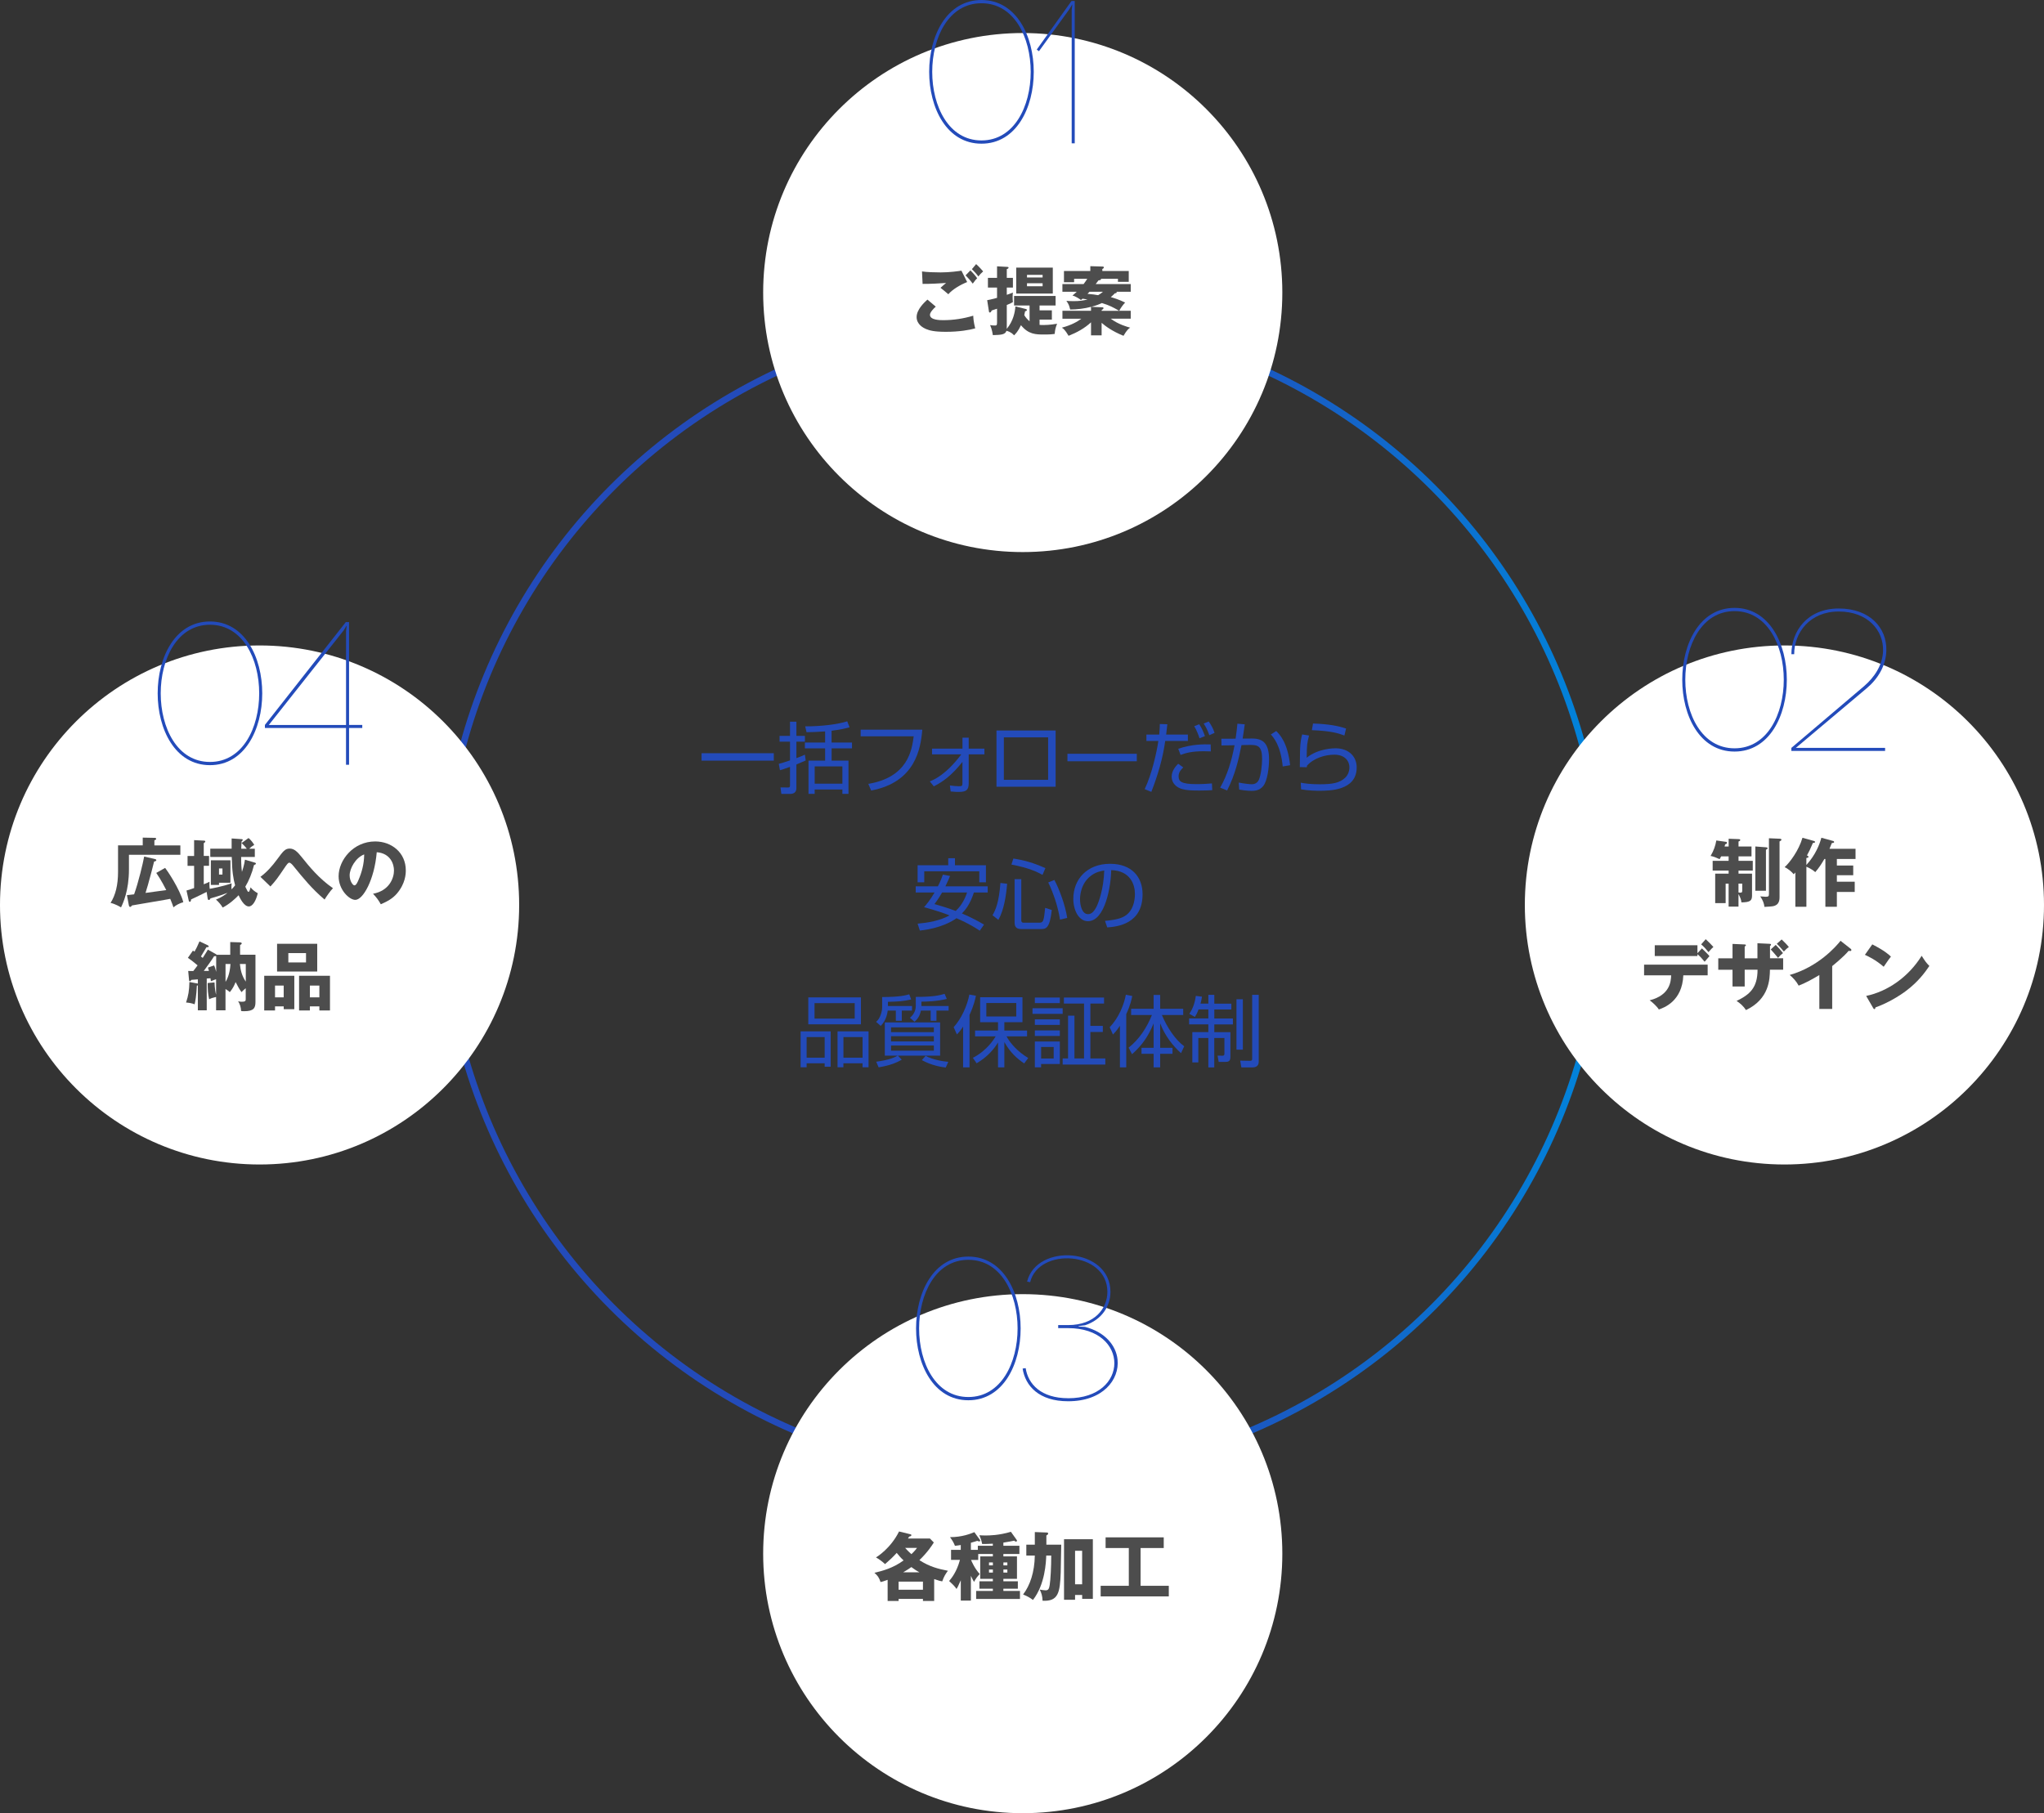 <?xml version="1.0" encoding="UTF-8"?> <svg xmlns="http://www.w3.org/2000/svg" xmlns:xlink="http://www.w3.org/1999/xlink" id="uuid-edd0b4ba-fb25-48a0-bcb4-ba217fc98a59" data-name="レイヤー_1" width="629.78" height="558.81" viewBox="0 0 629.78 558.81"><rect x="0" y="0" width="629.78" height="558.81" fill="#333333" stroke="none"/><defs><style> .uuid-5cd19ca5-73d5-438e-9a9b-f7a87dfcf9ce { fill: #4d4d4d; } .uuid-51bb8d04-82ff-4f43-9223-bb17c6ec9a90 { fill: #234bba; } .uuid-fefbd594-5565-4562-8cf2-c72372894a50 { fill: #fff; } .uuid-9eaf10ab-0e5d-48d9-b657-02cb1a0ad6fb { fill: none; stroke: url(#uuid-e06b2586-69c0-4f52-9089-df7fca5f2b51); stroke-miterlimit: 10; stroke-width: 2px; } </style><linearGradient id="uuid-e06b2586-69c0-4f52-9089-df7fca5f2b51" data-name="名称未設定グラデーション 33" x1="135.41" y1="276.56" x2="494.82" y2="276.56" gradientUnits="userSpaceOnUse"><stop offset=".56" stop-color="#234bba"></stop><stop offset=".68" stop-color="#1c56c0"></stop><stop offset=".9" stop-color="#0975d2"></stop><stop offset="1" stop-color="#0086dc"></stop></linearGradient></defs><g><path class="uuid-51bb8d04-82ff-4f43-9223-bb17c6ec9a90" d="M238.42,232.13v2.29h-22.26v-2.29h22.26Z"></path><path class="uuid-51bb8d04-82ff-4f43-9223-bb17c6ec9a90" d="M248.24,234.37c-.7.31-1.4.6-2.86,1.23v7.27c0,1.44-.99,1.8-1.9,1.8h-2.74l-.26-2,2.33.02c.26,0,.6,0,.6-.53v-5.82c-1.59.58-2.36.82-3.1,1.03l-.36-1.97c.84-.22,1.66-.43,3.46-1.06v-5.77h-3.22v-1.78h3.22v-4.36h1.97v4.36h2.62v1.78h-2.62v5.08c1.68-.63,2.02-.79,2.62-1.08l.24,1.8ZM256.23,228.83h6.28v1.8h-6.28v3.78h5.2v10.25h-1.88v-1.35h-8.54v1.35h-1.9v-10.25h5.12v-3.78h-6.23v-1.8h6.23v-3.42c-2.55.19-4.31.22-5.73.24l-.41-1.8c4.93.02,10.18-.63,12.95-1.56l.72,1.85c-.94.26-2.6.72-5.54,1.06v3.63ZM259.55,236.19h-8.54v5.32h8.54v-5.32Z"></path><path class="uuid-51bb8d04-82ff-4f43-9223-bb17c6ec9a90" d="M284.17,224.88c-.5,5.9-2.14,16.19-15.76,18.75l-.87-2.05c12.25-2.05,13.43-10.47,13.98-14.65h-16.34v-2.05h18.99Z"></path><path class="uuid-51bb8d04-82ff-4f43-9223-bb17c6ec9a90" d="M286.49,240.81c1.32-.53,5-2.07,9.7-8.33h-9.02v-1.76h9.38v-3.37h1.92v3.37h4.84v1.76h-4.84v8.93c0,2.07-.77,2.65-3.13,2.65-.22,0-1.08,0-2.43-.14l-.24-1.85c1.23.14,2.02.24,2.79.24.91,0,1.08-.1,1.08-.96v-6.54c-3.34,4.21-6.04,6.11-8.81,7.53l-1.25-1.52Z"></path><path class="uuid-51bb8d04-82ff-4f43-9223-bb17c6ec9a90" d="M325.25,225.13v17.33h-18.22v-17.33h18.22ZM322.94,227.24h-13.64v13.09h13.64v-13.09Z"></path><path class="uuid-51bb8d04-82ff-4f43-9223-bb17c6ec9a90" d="M350.26,232.3v2.31h-21.37v-2.31h21.37Z"></path><path class="uuid-51bb8d04-82ff-4f43-9223-bb17c6ec9a90" d="M359.67,223.2c-.24,2.24-.26,2.48-.36,3.18h6.69v1.97h-6.98c-.79,5.56-2.24,10.42-4.28,15.69l-2.05-.84c2.24-4.69,3.75-11.6,4.21-14.85h-3.68v-1.97h3.95c.14-1.52.17-2.43.19-3.25l2.31.07ZM364.58,236.51c-.58.55-1.44,1.4-1.44,2.72,0,1.54.7,2.43,5.51,2.43,1.9,0,3.46-.12,4.76-.22l.1,2.07c-.75.05-1.66.12-3.9.12-2.6,0-3.85-.07-5.29-.43-1.83-.48-3.32-1.83-3.32-3.83s1.52-3.51,2.02-3.99l1.56,1.13ZM373.07,231.57c-.65-.02-1.25-.05-2.17-.05-3.71,0-5.49.53-7.15,1.13l-.72-1.88c4.11-1.44,7.92-1.42,9.99-1.35l.05,2.14ZM369.59,227.53c-.24-.75-.87-2.5-1.64-3.73l1.54-.6c.79,1.08,1.49,2.84,1.76,3.66l-1.66.67ZM372.62,226.59c-.63-1.64-.84-2.19-1.76-3.61l1.56-.63c.77,1.08,1.4,2.24,1.8,3.51l-1.61.72Z"></path><path class="uuid-51bb8d04-82ff-4f43-9223-bb17c6ec9a90" d="M383.52,223.22c-.1.77-.22,1.73-.65,4.4l2.89-.02c3.73-.02,5.25,1.88,5.25,6.5,0,2.43-.51,6.59-1.81,8.16-1.15,1.42-2.69,1.47-3.61,1.47-1.52,0-3.18-.29-3.78-.38l-.14-2.17c2.09.39,3.49.51,3.97.51.34,0,1.54,0,2.17-1.25.72-1.44,1.06-4.79,1.06-6.55,0-3.97-1.28-4.36-3.92-4.31l-2.43.05c-.91,4.48-1.88,8.93-4.43,13.98l-2.14-.87c2.19-3.83,3.56-8.37,4.43-13.07l-4.02.07-.05-2.07,4.4-.02c.31-2.12.43-3.37.55-4.62l2.26.19ZM395.22,236.22c-.63-6.47-2.77-8.88-3.66-9.87l1.66-1.06c1.13,1.11,3.51,3.61,4.28,10.54l-2.29.38Z"></path><path class="uuid-51bb8d04-82ff-4f43-9223-bb17c6ec9a90" d="M403.33,226.69c-.6,2.29-.7,3.08-.72,6.83,3.58-2.91,8.47-2.91,8.86-2.91,3.95,0,6.54,2.38,6.54,5.92,0,7.17-8.47,7.17-11.45,7.17-.77,0-3.13,0-5.68-.43l-.1-2.05c1.16.19,2.77.48,5.8.48,3.87,0,6.14-.36,7.89-2.02.84-.79,1.3-2,1.3-3.15,0-2.26-1.68-3.95-4.62-3.95s-6.4,1.08-8.45,3.39c-.05.22-.05.26-.07.48l-2.14-.05c.02-.82.05-4.57.07-5.13.07-2.72.41-3.97.65-4.93l2.12.34ZM414.23,226.67c-2.09-.77-4.21-1.4-10.03-1.64l.36-2.05c4.96.17,7.65.72,10.18,1.54l-.51,2.14Z"></path><path class="uuid-51bb8d04-82ff-4f43-9223-bb17c6ec9a90" d="M301.88,286.83c-1.08-.72-3.22-2.14-7.17-3.85-1.32.96-5.03,3.15-11.29,3.8l-.7-2.12c3.22-.29,6.83-.89,9.84-2.55-1.95-.77-4.09-1.49-7.84-2.53.72-.84,1.9-2.24,3.22-4.52h-5.8v-1.9h6.83c.84-1.64,1.25-2.77,1.54-3.61l2.21.41c-.26.65-.58,1.44-1.44,3.2h13.04v1.9h-4.26c-1.16,3.68-2.74,5.49-3.68,6.45,3.06,1.28,5.41,2.62,6.81,3.44l-1.32,1.88ZM292.16,266.66v-2.17h2.07v2.17h9.55v5.25h-2.05v-3.39h-16.96v3.39h-2.05v-5.25h9.43ZM290.26,275.06c-1.16,2.02-1.85,2.94-2.33,3.56,1.73.51,4.14,1.2,6.54,2.12,2.31-2.12,3.22-4.88,3.49-5.68h-7.7Z"></path><path class="uuid-51bb8d04-82ff-4f43-9223-bb17c6ec9a90" d="M305.81,282.06c.99-1.68,2-4.11,2.43-9.94l2.07.24c-.31,3.73-.99,8.11-2.7,11.14l-1.8-1.44ZM321.21,269.62c-1.73-.96-4.31-2.17-9.58-3.18l.6-1.85c3.54.55,6.26,1.35,9.87,2.96l-.89,2.07ZM314.67,270.95v12.66c0,.31.05.75.7.75h4.91c.84,0,1.04-.46,1.16-.75.29-.72.48-2.82.58-3.83l2.05.67c-.63,5.7-1.83,5.87-3.32,5.87h-6.02c-1.3,0-2.12-.39-2.12-2.05v-13.33h2.07ZM326.6,283.41c-.6-3.97-2.09-8.33-3.63-11.45l1.9-.77c1.49,2.79,3.32,7.65,3.95,11.69l-2.21.53Z"></path><path class="uuid-51bb8d04-82ff-4f43-9223-bb17c6ec9a90" d="M340.47,283.8c3.78-.34,5.78-.94,7.12-2.29,1.85-1.85,2.09-4.6,2.09-6.06,0-2.82-1.4-7.12-7.31-7.29-.05,4.84-1.85,15.74-7.17,15.74-2.82,0-4.5-3.37-4.5-6.91,0-5.97,4.19-10.78,11.33-10.78,6.69,0,10.01,4.09,10.01,9.38,0,9.14-7.7,9.99-10.88,10.23l-.7-2.02ZM336.21,269.84c-3.44,2.53-3.44,6.71-3.44,7.34,0,1.8.6,4.55,2.48,4.55,1.28,0,2.07-1.28,2.55-2.19.72-1.42,2.26-5.61,2.43-11.26-.87.14-2.43.38-4.02,1.56Z"></path><path class="uuid-51bb8d04-82ff-4f43-9223-bb17c6ec9a90" d="M255.94,317.85v10.9h-1.85v-1.06h-5.56v1.23h-1.85v-11.07h9.26ZM248.53,319.61v6.35h5.56v-6.35h-5.56ZM249.04,307.38h16.22v8.3h-16.22v-8.3ZM250.96,313.91h12.39v-4.76h-12.39v4.76ZM267.61,317.85v11.07h-1.85v-1.23h-5.9v1.23h-1.8v-11.07h9.55ZM259.87,319.61v6.35h5.9v-6.35h-5.9Z"></path><path class="uuid-51bb8d04-82ff-4f43-9223-bb17c6ec9a90" d="M273.59,310.03h7.41v1.42h-3.15v3.13h-1.83v-3.13h-2.5c-.12.79-.41,3.01-2.17,4.72l-1.4-1.25c1.37-1.13,1.85-3.47,1.85-4.4v-3.25c5.51,0,7.27-.53,8.35-.84l.6,1.59c-2.38.55-4.24.67-7.17.72v1.3ZM272.62,325.33v-10.23h17.04v10.23h-13.02l1.2,1.25c-1.88,1.08-3.75,1.78-7.12,2.36l-.75-1.73c4.31-.6,5.7-1.37,6.62-1.88h-3.97ZM287.73,316.62h-13.19v1.47h13.19v-1.47ZM287.73,319.34h-13.19v1.61h13.19v-1.61ZM287.73,322.21h-13.19v1.59h13.19v-1.59ZM283.91,310.03h8.37v1.42h-3.75v3.13h-1.78v-3.13h-3.01c-.29,1.47-.87,2.5-1.97,3.44l-1.4-1.23c1.54-1.25,1.8-2.82,1.8-3.66v-2.77c5.34,0,7.24-.46,8.88-.94l.67,1.56c-3.08.79-6.67.84-7.82.84v1.32ZM285.18,325.41c2.5,1.28,5.53,1.71,7,1.83l-.79,1.76c-1.37-.17-4.36-.63-7.36-2.29l1.16-1.3Z"></path><path class="uuid-51bb8d04-82ff-4f43-9223-bb17c6ec9a90" d="M298.71,328.94h-1.97v-12.56c-.82,1.28-1.37,1.85-1.9,2.43l-1.01-2.24c2.48-2.74,4.19-6.71,4.84-10.06l2.02.36c-.19.94-.58,2.86-1.97,5.92v16.15ZM299.75,326.01c4.52-2.33,6.64-5.99,7.03-6.62h-6.35v-1.8h7.07v-2.57h-5.51v-7.68h13.04v7.68h-5.58v2.57h7v1.8h-6.33c1.16,2.14,3.39,4.69,6.69,6.67l-1.25,1.68c-2.21-1.52-4.26-3.3-6.11-6.59v7.8h-1.95v-7.68c-1.15,1.92-3.15,4.4-6.59,6.42l-1.16-1.68ZM313.12,309.12h-9.22v4.14h9.22v-4.14Z"></path><path class="uuid-51bb8d04-82ff-4f43-9223-bb17c6ec9a90" d="M327.42,310.73v1.73h-9.29v-1.73h9.29ZM326.55,307.43v1.71h-7.7v-1.71h7.7ZM326.55,314.15v1.71h-7.7v-1.71h7.7ZM326.55,317.56v1.71h-7.7v-1.71h7.7ZM326.55,320.98v6.93h-5.78v1.03h-1.92v-7.96h7.7ZM324.65,322.66h-3.87v3.56h3.87v-3.56ZM334.01,326.2v-16.92h-6.21v-1.85h12.37v1.85h-4.21v6.88h3.83v1.88h-3.83v8.16h4.6v1.88h-13.14v-1.88h1.66v-13.19h1.97v13.19h2.96Z"></path><path class="uuid-51bb8d04-82ff-4f43-9223-bb17c6ec9a90" d="M347.01,328.94h-1.95v-12.8c-.99,1.49-1.59,2.12-2.14,2.69l-1.01-2.26c2.86-2.96,4.43-7.05,4.98-10.01l1.97.39c-.19.94-.55,2.81-1.85,5.58v16.41ZM347.73,322.88c3.3-2.6,5.61-6.18,7.2-10.08h-6.42v-1.9h6.93v-4.28h2.02v4.28h7.1v1.9h-6.57c1.59,3.83,4.12,7.63,6.88,9.65l-.99,2.12c-2.53-2.31-4.86-5.2-6.42-9.19v7.53h3.8v1.85h-3.8v4.19h-2.02v-4.19h-3.73v-1.85h3.73v-7.51c-1.64,3.99-3.51,6.69-6.64,9.5l-1.06-2.02Z"></path><path class="uuid-51bb8d04-82ff-4f43-9223-bb17c6ec9a90" d="M372.31,309.31v-2.72h1.83v2.72h5.25v1.8h-5.25v2.77h5.73v1.83h-5.73v2.38h4.96v7.63c0,1.03-.31,1.54-1.47,1.54h-2.14l-.34-1.93,1.56.02c.5,0,.55-.31.55-.7v-4.76h-3.13v9.07h-1.83v-9.07h-3.08v7.53h-1.85v-9.34h4.93v-2.38h-5.92v-1.83h5.92v-2.77h-3.01c-.46,1.23-.77,1.73-1.13,2.31l-1.71-.96c.67-1.03,1.61-2.62,2-5.53l1.9.24c-.14.84-.24,1.37-.46,2.14h2.41ZM382.94,307.96v15.52h-1.97v-15.52h1.97ZM387.83,306.59v20.6c0,1.68-1.37,1.78-2.05,1.78h-3.3l-.36-2.09,3.06.05c.58,0,.63-.29.63-.63v-19.71h2.02Z"></path></g><circle class="uuid-9eaf10ab-0e5d-48d9-b657-02cb1a0ad6fb" cx="315.12" cy="276.56" r="178.71"></circle><circle class="uuid-fefbd594-5565-4562-8cf2-c72372894a50" cx="315.12" cy="90.16" r="79.98"></circle><circle class="uuid-fefbd594-5565-4562-8cf2-c72372894a50" cx="549.8" cy="278.9" r="79.98"></circle><circle class="uuid-fefbd594-5565-4562-8cf2-c72372894a50" cx="79.98" cy="278.9" r="79.98"></circle><circle class="uuid-fefbd594-5565-4562-8cf2-c72372894a50" cx="315.12" cy="478.82" r="79.98"></circle><g><path class="uuid-51bb8d04-82ff-4f43-9223-bb17c6ec9a90" d="M302.4,0c21.48,0,21.48,44.28,0,44.28s-21.48-44.28,0-44.28ZM302.4,43.28c20.23,0,20.23-42.28,0-42.28s-20.23,42.28,0,42.28Z"></path><path class="uuid-51bb8d04-82ff-4f43-9223-bb17c6ec9a90" d="M320.12,15.78l-.69-.5,10.71-14.97h1v43.85h-.94V3.19l.19-1.75h-.06l-.88,1.44-9.33,12.9Z"></path></g><g><path class="uuid-51bb8d04-82ff-4f43-9223-bb17c6ec9a90" d="M534.43,187.34c21.48,0,21.48,44.28,0,44.28s-21.48-44.28,0-44.28ZM534.43,230.62c20.23,0,20.23-42.28,0-42.28s-20.23,42.28,0,42.28Z"></path><path class="uuid-51bb8d04-82ff-4f43-9223-bb17c6ec9a90" d="M551.95,201.62c0-7.08,4.89-14.09,14.59-14.09s14.84,6.08,14.66,12.9c-.06,4.7-2.63,8.83-6.08,11.71l-21.8,18.35h27.5v.94h-28.88v-.94l22.42-19.04c3.13-2.69,5.7-6.45,5.83-10.84.19-6.33-4.7-12.15-13.66-12.15s-13.72,6.58-13.72,13.15h-.88Z"></path></g><g><path class="uuid-51bb8d04-82ff-4f43-9223-bb17c6ec9a90" d="M298.36,387.26c21.48,0,21.48,44.28,0,44.28s-21.48-44.28,0-44.28ZM298.36,430.54c20.23,0,20.23-42.28,0-42.28s-20.23,42.28,0,42.28Z"></path><path class="uuid-51bb8d04-82ff-4f43-9223-bb17c6ec9a90" d="M329.11,430.92c18.98,0,18.98-21.61,0-21.61,3.26,0-2.38,0-3.07,0v-.94h3.07c8.21,0,12.09-5.14,12.09-10.27-.06-12.53-21.17-13.78-23.8-2.94l-.94-.19c2.94-11.96,25.68-10.52,25.68,3.19,0,4.32-2.63,8.58-7.83,10.27l-2,.25v.12l2,.13c6.14,1.57,9.58,5.7,10.02,10.08.63,6.2-4.51,12.84-15.22,12.84-9.02,0-13.22-4.76-14.03-10.08l.94-.13c.75,4.89,4.7,9.27,13.09,9.27Z"></path></g><g><path class="uuid-51bb8d04-82ff-4f43-9223-bb17c6ec9a90" d="M64.69,191.53c21.48,0,21.48,44.28,0,44.28s-21.48-44.28,0-44.28ZM64.69,234.82c20.23,0,20.23-42.28,0-42.28s-20.23,42.28,0,42.28Z"></path><path class="uuid-51bb8d04-82ff-4f43-9223-bb17c6ec9a90" d="M106.55,191.72h1v31.69h4.07v.94h-4.07v11.34h-.94v-11.34h-24.99v-.94l24.93-31.69ZM106.62,223.42v-28.81l.19-1.75h-.06l-.88,1.44-23.05,29.13h23.8Z"></path></g><g><path class="uuid-5cd19ca5-73d5-438e-9a9b-f7a87dfcf9ce" d="M288.32,94.5c-.64.55-1.79,1.75-1.79,2.51,0,1.66,3.15,1.66,4.12,1.66,3.13,0,6.23-.48,9.22-1.38.02.57.07,1.84.6,3.91-1.77.51-5.01,1.06-8.99,1.06-3.59,0-5.01-.39-6.14-.85-.74-.3-2.92-1.38-2.92-3.7s2.39-4.53,3.33-5.38l2.58,2.18ZM297.98,86.93c-2.14.85-4.53,2.28-5.79,3.75-.83-.71-1.7-1.45-2.41-1.98.85-.78,1.06-.94,1.72-1.49-1.43.11-5.29.32-7.24.28l-.18-3.84c1.38.23,4.21.3,5.73.3,2.9,0,5.43-.39,6.42-.53l1.77,3.52ZM298.99,83.34c.62.57,1.59,1.66,2.09,2.41-.34.34-.64.62-1.36,1.66-.97-1.24-1.1-1.38-2.21-2.55l1.47-1.52ZM300.76,81.39c.35.32,1.01.92,2.16,2.25-.6.51-1.1,1.06-1.47,1.56-.48-.67-1.47-1.77-2-2.25l1.31-1.56Z"></path><path class="uuid-5cd19ca5-73d5-438e-9a9b-f7a87dfcf9ce" d="M317.21,94.15h-4.76v-2.94h12.79v2.94h-4.94v1.49h3.79v2.85h-3.79v1.63c.16.02.48.05,1.17.05,1.86,0,3.59-.3,4.23-.41-.51,1.33-.62,1.84-.74,3.15-.62.09-1.22.18-3.22.18-2.55,0-4.85,0-7.17-2.87-.85,1.84-1.66,2.67-2.12,3.13-.44-.46-.97-1.04-2.35-1.4-.37,1.22-1.77,1.26-4.19,1.33-.07-.41-.23-1.68-.85-3.1.44.09.76.14,1.45.14s.69-.23.69-1.29v-3.89c-.78.28-1.06.37-1.66.55-.16.44-.32.62-.6.62-.16,0-.21-.14-.23-.28l-.55-3.52c.53-.09,1.06-.18,3.04-.71v-3.17h-2.81v-2.99h2.81v-3.56l3.27.18c.11,0,.28.07.28.23,0,.25-.34.39-.55.46v2.69h1.89v2.99h-1.89v2.23c1.17-.39,1.47-.53,1.89-.69-.05.37-.09.67-.09,1.31,0,.74.05,1.26.09,1.61-.41.28-.58.34-1.89.9v6.46c0,.16,0,.23-.02.9,2.09-2.48,2.55-5.27,2.67-6.92l3.22.8c.14.05.32.09.32.32,0,.28-.41.37-.55.39-.12.58-.16.81-.25,1.17.37.71,1.04,1.4,1.63,1.91v-4.88ZM324.38,82.47v8h-11.27v-8h11.27ZM321.24,85.51v-.8h-4.81v.8h4.81ZM316.43,87.3v.92h4.81v-.92h-4.81Z"></path><path class="uuid-5cd19ca5-73d5-438e-9a9b-f7a87dfcf9ce" d="M342.23,98.22c2.35,1.77,5.15,2.53,6,2.76-.41.25-.97.62-2.07,2.51-3.54-1.43-5.63-3.04-6.74-4v3.86h-3.26v-4.02c-1.98,1.84-4.32,3.13-6.92,4.16-1.1-1.89-1.66-2.25-2.07-2.51,3.01-.8,4.88-1.91,6-2.76h-5.82v-2.44h8.81v-1.22c-1.91.53-4.42.83-6.42.83-.34-1.29-.41-1.56-1.17-2.67.58.05,1.26.09,2.28.09,1.68,0,2.83-.16,4.23-.51-.83-.16-1.15-.21-1.52-.25-.14.11-.23.18-.51.41-.6-.46-1.75-1.2-2.62-1.38.51-.41.83-.69,1.33-1.17h-4.42v-2.37h6.53c.58-.74.81-1.13,1.13-1.63h-4.05v1.06h-3.13v-3.45h8.12v-1.49l3.7.11c.18,0,.48,0,.48.28,0,.25-.32.41-.48.48v.62h8.14v3.33h-3.33v-.94h-5.24c.12.39-.28.44-.74.48-.44.58-.55.69-.87,1.15h10.79v2.37h-4.44c.09.05.14.11.14.18,0,.23-.46.3-.62.32-.25.28-.51.53-1.22,1.15.83.23,2.62.78,4.42,1.68-.46.48-1.29,1.47-1.82,2.53h3.54v2.44h-6.16ZM335.68,89.92l-.6.64c1.89.18,2.12.21,3.27.41.53-.3,1.03-.64,1.49-1.06h-4.16ZM339.52,93.39c-.87.41-1.86.8-3.31,1.17l3.36.14c.21,0,.44.05.44.28,0,.16-.25.39-.58.58v.23h5.4c-1.89-1.1-2.97-1.68-5.31-2.39Z"></path></g><g><path class="uuid-5cd19ca5-73d5-438e-9a9b-f7a87dfcf9ce" d="M532.62,260.88v-2.39l3.04.11c.32.02.53.02.53.3,0,.21-.25.34-.53.44v1.54h4v3.04h-4v1.38h4.39v3.01h-4.39v.94h4.16v6.69c0,1.52-.41,2.14-3.27,2.16-.05-.85-.46-1.77-.9-2.55v3.86h-3.04v-7.08h-.92v6h-3.22v-9.08h4.14v-.94h-4.92v-3.01h4.92v-1.38h-2.3c-.16.32-.28.53-.48.87-.28-.14-1.82-.87-2.78-.99,1.01-1.72,1.47-3.13,1.77-4.78l2.92.41c.23.02.37.14.37.32,0,.28-.3.39-.57.46-.07.25-.14.51-.18.67h1.26ZM535.65,275.04c.37.07.55.07.62.07.53,0,.53-.32.53-.74v-2.05h-1.15v2.71ZM544.11,261.13c.34.02.51.09.51.3,0,.16-.16.28-.51.46v12.62h-3.27v-13.64l3.27.25ZM548.3,258.47c.16,0,.58.05.58.3,0,.23-.25.37-.58.55v17.11c0,.53,0,1.95-1.15,2.55-.67.35-1.01.37-3.5.51-.16-1.17-.46-1.98-1.29-3.24.25.02,1.45.12,1.68.12.85,0,.99-.18.99-.85v-17.18l3.26.14Z"></path><path class="uuid-5cd19ca5-73d5-438e-9a9b-f7a87dfcf9ce" d="M564.81,259.16c.16.05.3.16.3.34,0,.28-.39.3-.69.3-.05.12-.48,1.2-.74,1.79h8.03v3.13h-5.75v2.02h5.04v2.99h-5.04v2h5.5v3.15h-5.5v4.58h-3.54v-14.74h-.3c-1.06,1.79-1.66,2.71-2.81,4.05-1.06-.94-2.39-1.52-2.74-1.66v12.35h-3.4v-10.58c-.18.21-.28.32-.51.55-.62-.76-1.77-1.75-2.8-2.18,1.56-1.38,4.37-5.15,5.5-9.06l3.56.99c.18.05.32.16.32.28,0,.34-.53.32-.67.32-.85,2-1.13,2.58-1.82,3.84.3.16.48.3.48.44,0,.28-.53.34-.67.37v2.14c2.88-3.13,4.12-6.48,4.62-8.39l3.61.99Z"></path><path class="uuid-5cd19ca5-73d5-438e-9a9b-f7a87dfcf9ce" d="M506.56,300.58v-3.29h19.59v3.29h-7.5c-.32,8-6,10-7.54,10.53-.55-.92-2-2.25-2.83-2.83,6.37-1.61,6.55-5.96,6.62-7.7h-8.35ZM524.38,292.28c.48.44,1.84,1.77,2.32,2.39-.25.28-1.29,1.47-1.49,1.72-.67-.85-1.4-1.66-2.21-2.32v.57h-13.15v-3.33h13.15v2.46l1.38-1.49ZM525.55,289.45c.8.71,1.72,1.66,2.37,2.39-.39.35-.69.62-1.52,1.59-.53-.69-1.47-1.75-2.25-2.39l1.4-1.59Z"></path><path class="uuid-5cd19ca5-73d5-438e-9a9b-f7a87dfcf9ce" d="M537.56,298.86v5.17h-3.75v-5.17h-4.39v-3.52h4.39v-4.44l3.66.16c.21,0,.46.02.46.25s-.21.3-.37.37v3.66h3.93v-4.65l3.75.18c.18,0,.44.02.44.28,0,.21-.21.3-.32.34v3.84h4.05v3.52h-4.07c-.05,2.85-.16,9.01-7.38,12.44-.71-1.13-1.86-2.18-2.9-2.81,4.09-1.98,6.46-4.09,6.46-9.63h-3.96ZM547.13,291.2c.78.78,1.54,1.63,2.23,2.53-.67.53-.9.76-1.52,1.47-.46-.57-1.61-1.91-2.25-2.6l1.54-1.4ZM548.94,289.52c.92.9,1.59,1.52,2.23,2.35-.67.41-1.33,1.15-1.54,1.38-.44-.55-1.49-1.75-2.18-2.39l1.5-1.33Z"></path><path class="uuid-5cd19ca5-73d5-438e-9a9b-f7a87dfcf9ce" d="M564.52,310.95h-3.96v-10.46c-2.05,1.24-4.14,2.39-6.37,3.27-.67-1.26-1.7-2.41-2.76-3.29,8.76-2.48,14.26-8.74,15.66-10.53l3.06,2.41c.14.09.28.23.28.44s-.18.3-.37.3c-.11,0-.21,0-.46-.07-1.63,1.95-4.94,4.6-5.08,4.71v13.22Z"></path><path class="uuid-5cd19ca5-73d5-438e-9a9b-f7a87dfcf9ce" d="M576.87,291.04c3.86,1.98,5.06,3.13,5.75,3.77-.55.67-.71.92-2.23,3.13-2.46-2.12-4.65-3.15-5.79-3.68l2.28-3.22ZM574.98,306.93c6.55-1.36,13.02-5.79,17.11-12.37.99,1.56,1.38,2.14,2.37,3.13-1.33,1.98-3.45,4.88-7.15,7.66-2.09,1.59-5.77,3.82-9.47,5.13,0,.25-.12.51-.32.51-.14,0-.23-.07-.37-.32l-2.16-3.73Z"></path></g><g><path class="uuid-5cd19ca5-73d5-438e-9a9b-f7a87dfcf9ce" d="M287.84,493.39h-3.47v-.64h-7.5v.64h-3.38v-6.51c-1.29.48-1.77.6-2.18.69-.46-1.36-.85-1.95-1.89-2.85,2.46-.6,5.66-1.4,8.99-3.82-.78-.71-1.47-1.5-2.12-2.32-1.38,1.49-1.84,1.91-3.59,3.45-.9-.8-1.77-1.49-2.8-2.05.28-.16,4.51-2.76,7.11-8l3.31.81c.32.07.48.11.48.32,0,.32-.44.39-.67.44-.16.28-.21.37-.37.6h6.76l1.2,1.22c-.48.78-1.84,2.92-4.44,5.45,3.13,2.02,5.79,2.69,8.78,3.27-.64.85-1.22,1.72-1.75,3.27-.51-.09-.99-.18-2.48-.71v6.76ZM284.37,489.94v-2.51h-7.5v2.51h7.5ZM283.28,484.56c-.76-.41-1.47-.85-2.48-1.61-.46.32-1.29.92-2.51,1.61h4.99ZM278.89,477.04c.87,1.01,1.7,1.72,1.93,1.93,1.17-1.13,1.5-1.61,1.72-1.93h-3.66Z"></path><path class="uuid-5cd19ca5-73d5-438e-9a9b-f7a87dfcf9ce" d="M299.16,493.27h-3.13v-6.25c-.83,1.91-1.1,2.35-1.31,2.67-.62-.9-1.38-1.63-2.28-2.44.78-.94,2.34-2.83,3.33-6.51h-2.74v-3.1h2.99v-1.49c-.74.14-1.24.18-1.79.25-.34-.9-.8-1.7-1.52-2.67,3.7,0,6.32-1.06,7.5-1.54l1.56,2.16c.09.14.25.32.25.48,0,.18-.21.21-.32.21-.16,0-.34-.07-.6-.18-.34.11-.71.25-1.96.6v2.18h2.14v-1.26h4.62v-.64c-1.52.09-2.23.09-3.29.09-.18-.97-.46-1.79-.85-2.69.51.05,1.06.07,1.98.07,1.03,0,3.98-.02,7.73-1.13l1.72,2.41c.09.12.16.25.16.35,0,.18-.16.25-.32.25-.21,0-.32-.09-.55-.28-.76.16-1.79.37-3.33.6v.97h4.94v2.53h-4.94v.74h4.19v6.92h-4.19v.76h4.46v2.28h-4.46v.69h5.11v2.48h-13.5v-2.48h5.15v-.69h-4.14v-2.28h4.14v-.76h-3.89v-6.92h3.89v-.74h-4.51v1.84h-2.21c.21.51,1.1,2.6,2.67,4.35-.76.78-1.15,1.31-1.75,2.41-.28-.46-.46-.76-.97-1.86v7.63ZM305.92,482.42v-.9h-1.2v.9h1.2ZM304.72,483.7v.94h1.2v-.94h-1.2ZM310.38,482.42v-.9h-1.22v.9h1.22ZM309.16,483.7v.94h1.22v-.94h-1.22Z"></path><path class="uuid-5cd19ca5-73d5-438e-9a9b-f7a87dfcf9ce" d="M318.84,472.16l3.72.14c.18,0,.39.07.39.3,0,.32-.34.51-.55.6v2.85h4.58c-.02,1.36-.12,7.31-.16,8.53-.21,6.3-.76,9.01-5.59,8.74-.05-1.4-.32-2.32-.87-3.43.48.09,1.31.23,1.82.23.83,0,1.06-.51,1.24-1.61.28-1.7.48-5.73.48-9.11h-1.54c-.07,2-.34,8.88-4.09,13.68-.85-.64-1.66-1.13-3.04-1.68,2.16-2.83,3.52-6.88,3.61-12h-2.62v-3.36h2.62v-3.89ZM331.24,491.55v1.47h-3.4v-18.65h8.88v18.37h-3.29v-1.2h-2.18ZM333.42,488.26v-10.33h-2.18v10.33h2.18Z"></path><path class="uuid-5cd19ca5-73d5-438e-9a9b-f7a87dfcf9ce" d="M351.43,488.72h8.69v3.27h-20.99v-3.27h8.67v-11.64h-7.15v-3.29h17.91v3.29h-7.13v11.64Z"></path></g><g><path class="uuid-5cd19ca5-73d5-438e-9a9b-f7a87dfcf9ce" d="M55.57,260.53v2.9h-15.84v4.53c0,6.53-1.84,10.44-2.44,11.68-.34-.21-1.79-1.06-3.22-1.38,1.52-2.42,2.3-5.47,2.3-9.57v-8.16h7.61v-2.39l3.52.07c.32,0,.62.02.62.3,0,.25-.28.39-.55.44v1.59h8ZM50.87,267.46c.51.6,4.53,6.49,5.61,10.58-1.2.37-2.16.83-3.04,1.59-.23-.67-.39-1.2-.99-2.62-1.47.28-1.84.35-5.15.9-1.03.18-6.09,1.03-6.6,1.13-.3.32-.39.46-.62.46-.21,0-.34-.3-.37-.46l-.6-3.17c.34-.05,1.89-.23,2.21-.25,1.38-3.84,2.74-9.66,3.1-11.64l3.24.74c.18.05.51.14.51.34,0,.28-.23.34-.69.46-.14.48-.69,2.69-.8,3.15-1.1,4.07-1.22,4.53-1.84,6.51,1.79-.23,4.46-.6,6.39-.87-.14-.28-1.63-3.22-3.08-5.29l2.71-1.54Z"></path><path class="uuid-5cd19ca5-73d5-438e-9a9b-f7a87dfcf9ce" d="M64.79,264.1v-2.55h6.58v-3.15l3.08.21c.09,0,.34.02.34.23,0,.16-.14.28-.34.44-.02.34-.09.9-.12,2.28h1.7c-.41-.58-.99-1.15-1.59-1.75l2.14-1.54c.62.48,1.43,1.49,1.75,2.12-.74.44-1.08.71-1.54,1.17h1.72v2.55h-4.21c0,2.12.09,3.38.25,4.6.11-.34.74-2.23.92-3.77l3.04.9c.09.02.34.11.34.3,0,.25-.3.34-.58.44-.6,2.46-1.63,4.94-2.69,6.69.69,1.43.76,1.59,1.01,1.59.28,0,.53-1.06.62-1.4.53.67,1.17,1.24,2.21,1.82-.53,2.25-1.54,4.07-2.76,4.07-1.52,0-2.76-2.64-3.15-3.45-1.1,1.15-2.87,2.76-4.9,3.79-.44-.78-1.29-1.79-2.07-2.46,1.82-.69,3.22-1.79,3.56-2.07-.37.14-2.09.76-2.23.8-2.58.78-2.85.87-3.04.92-.07.23-.25.48-.48.48-.18,0-.32-.16-.34-.32l-.34-2.16c-.74.39-4.12,2-4.81,2.32,0,.28-.05.71-.37.71-.12,0-.28-.07-.32-.3l-.71-3.17c.74-.18,1.04-.3,2.35-.76v-6.85h-2.02v-3.04h2.02v-4.88l3.15.16c.14,0,.3.09.3.25,0,.18-.16.34-.48.53v3.93h1.63v3.04h-1.63v5.7c.99-.39,1.26-.53,1.77-.78-.02.44-.07,1.2.07,2.18.37-.07,4-.71,6.74-1.7-.05,1.1-.07,1.22-.02,1.86.28-.25.67-.69,1.1-1.24-.55-2.05-.94-4.16-1.03-8.74h-6.62ZM71,265.13v6.92h-3.52v.67h-2.51v-7.59h6.02ZM67.48,267.64v1.89h1.06v-1.89h-1.06Z"></path><path class="uuid-5cd19ca5-73d5-438e-9a9b-f7a87dfcf9ce" d="M80.23,270.24c2-1.47,3.66-3.36,5.13-5.36,1.86-2.53,2.48-3.36,3.89-3.36s2.39.97,3.89,2.85c1.98,2.46,5.08,6.35,9.45,9.36-.83.83-2.14,2.74-2.58,3.5-3.86-3.27-6.53-6.55-9.63-10.37-.18-.23-.8-.99-1.24-.99-.39,0-.8.62-1.13,1.08-2.62,3.86-2.9,4.28-4.69,6.25l-3.08-2.97Z"></path><path class="uuid-5cd19ca5-73d5-438e-9a9b-f7a87dfcf9ce" d="M114.93,275.44c4.99-.92,6.46-4.78,6.46-7.17,0-1.86-.99-5.29-5.31-5.63-.71,8.42-4.19,14.69-6.62,14.69-1.79,0-5.13-3.04-5.13-7.29,0-4.94,4.51-10.72,11.27-10.72,5.04,0,9.43,3.43,9.43,8.92,0,1.06-.09,4-2.71,7.11-1.4,1.63-3.04,2.48-4.99,3.33-.76-1.33-1.26-2.02-2.39-3.24ZM107.73,269.76c0,1.77.99,3.1,1.47,3.1.55,0,.99-1.04,1.24-1.63.99-2.28,1.75-4.92,1.77-7.91-2.67.99-4.48,4.37-4.48,6.44Z"></path><path class="uuid-5cd19ca5-73d5-438e-9a9b-f7a87dfcf9ce" d="M70.94,294.24v-3.91l3.01.09c.16,0,.53.07.53.3,0,.21-.14.32-.51.55v2.97h4.74v14.53c0,1.86-.48,2.87-3.5,2.87-.39,0-.64-.02-.92-.07-.07-1.17-.34-2.09-.92-3.01.32.09.55.16,1.08.16,1.26,0,1.26-.32,1.26-.94v-3.22c-.76.64-.94.8-1.29,1.2-.74-1.01-1.06-1.61-1.82-3.1-.53,1.31-.97,2.09-1.79,3.1-.21-.21-.6-.53-1.33-.97v6.58h-2.9v-4.12c-.76.16-1.52.37-2.14.71-.37-1.79-.44-2.76-.46-5.01l2.12-.18c.05,1.79.32,3.2.48,3.77v-4.76c-.23.09-.87.28-1.59.62-.07-.57-.09-.67-.14-.92l-1.15.09v9.8h-2.74v-7.68c-.12.05-.18.05-.3.07-.18,3.26-.44,4.64-.69,5.75-.83-.34-1.93-.51-2.64-.55.71-2.14.97-3.68,1.03-6.32l2.37.44c.09.02.14.02.23.05v-1.31c-.32.02-1.7.14-2,.16-.16.3-.28.41-.44.41-.18,0-.25-.09-.28-.41l-.25-2.74c.44.02.55.02,1.56.02.3-.35.9-1.15,1.33-1.75-.21-.18-1.63-1.4-2.99-2.32l1.56-2.23c.25.18.32.21.48.32.64-1.15.74-1.33,1.54-3.17l2.44,1.15c.21.09.41.28.41.41,0,.28-.58.25-.71.25-.28.44-1.45,2.44-1.7,2.85.28.21.39.3.55.44,1.01-1.56,1.31-2.07,1.59-2.55l2.35,1.31c.11.07.28.16.37.28h4.14ZM66.6,294.65c-.18.02-.23.02-.64.05-.67,1.1-2.07,3.04-3.17,4.53.57,0,1.24,0,1.59-.02-.09-.28-.16-.46-.32-1.01l1.91-.69c.18.41.37.92.64,2v-4.85ZM69.49,302.61c.37-.62,1.33-2.23,1.52-5.52h-1.52v5.52ZM73.91,297.09c.21,1.98.62,3.66,1.82,5.43v-5.43h-1.82Z"></path><path class="uuid-5cd19ca5-73d5-438e-9a9b-f7a87dfcf9ce" d="M84.74,310.15v1.26h-3.33v-10.69h9.27v10.3h-3.26v-.87h-2.67ZM87.41,307.37v-3.63h-2.67v3.63h2.67ZM97.74,290.86v8.55h-12.37v-8.55h12.37ZM88.84,293.73v2.88h5.45v-2.88h-5.45ZM95.48,310.15v1.26h-3.33v-10.69h9.52v10.69h-3.27v-1.26h-2.92ZM98.4,307.37v-3.63h-2.92v3.63h2.92Z"></path></g></svg> 